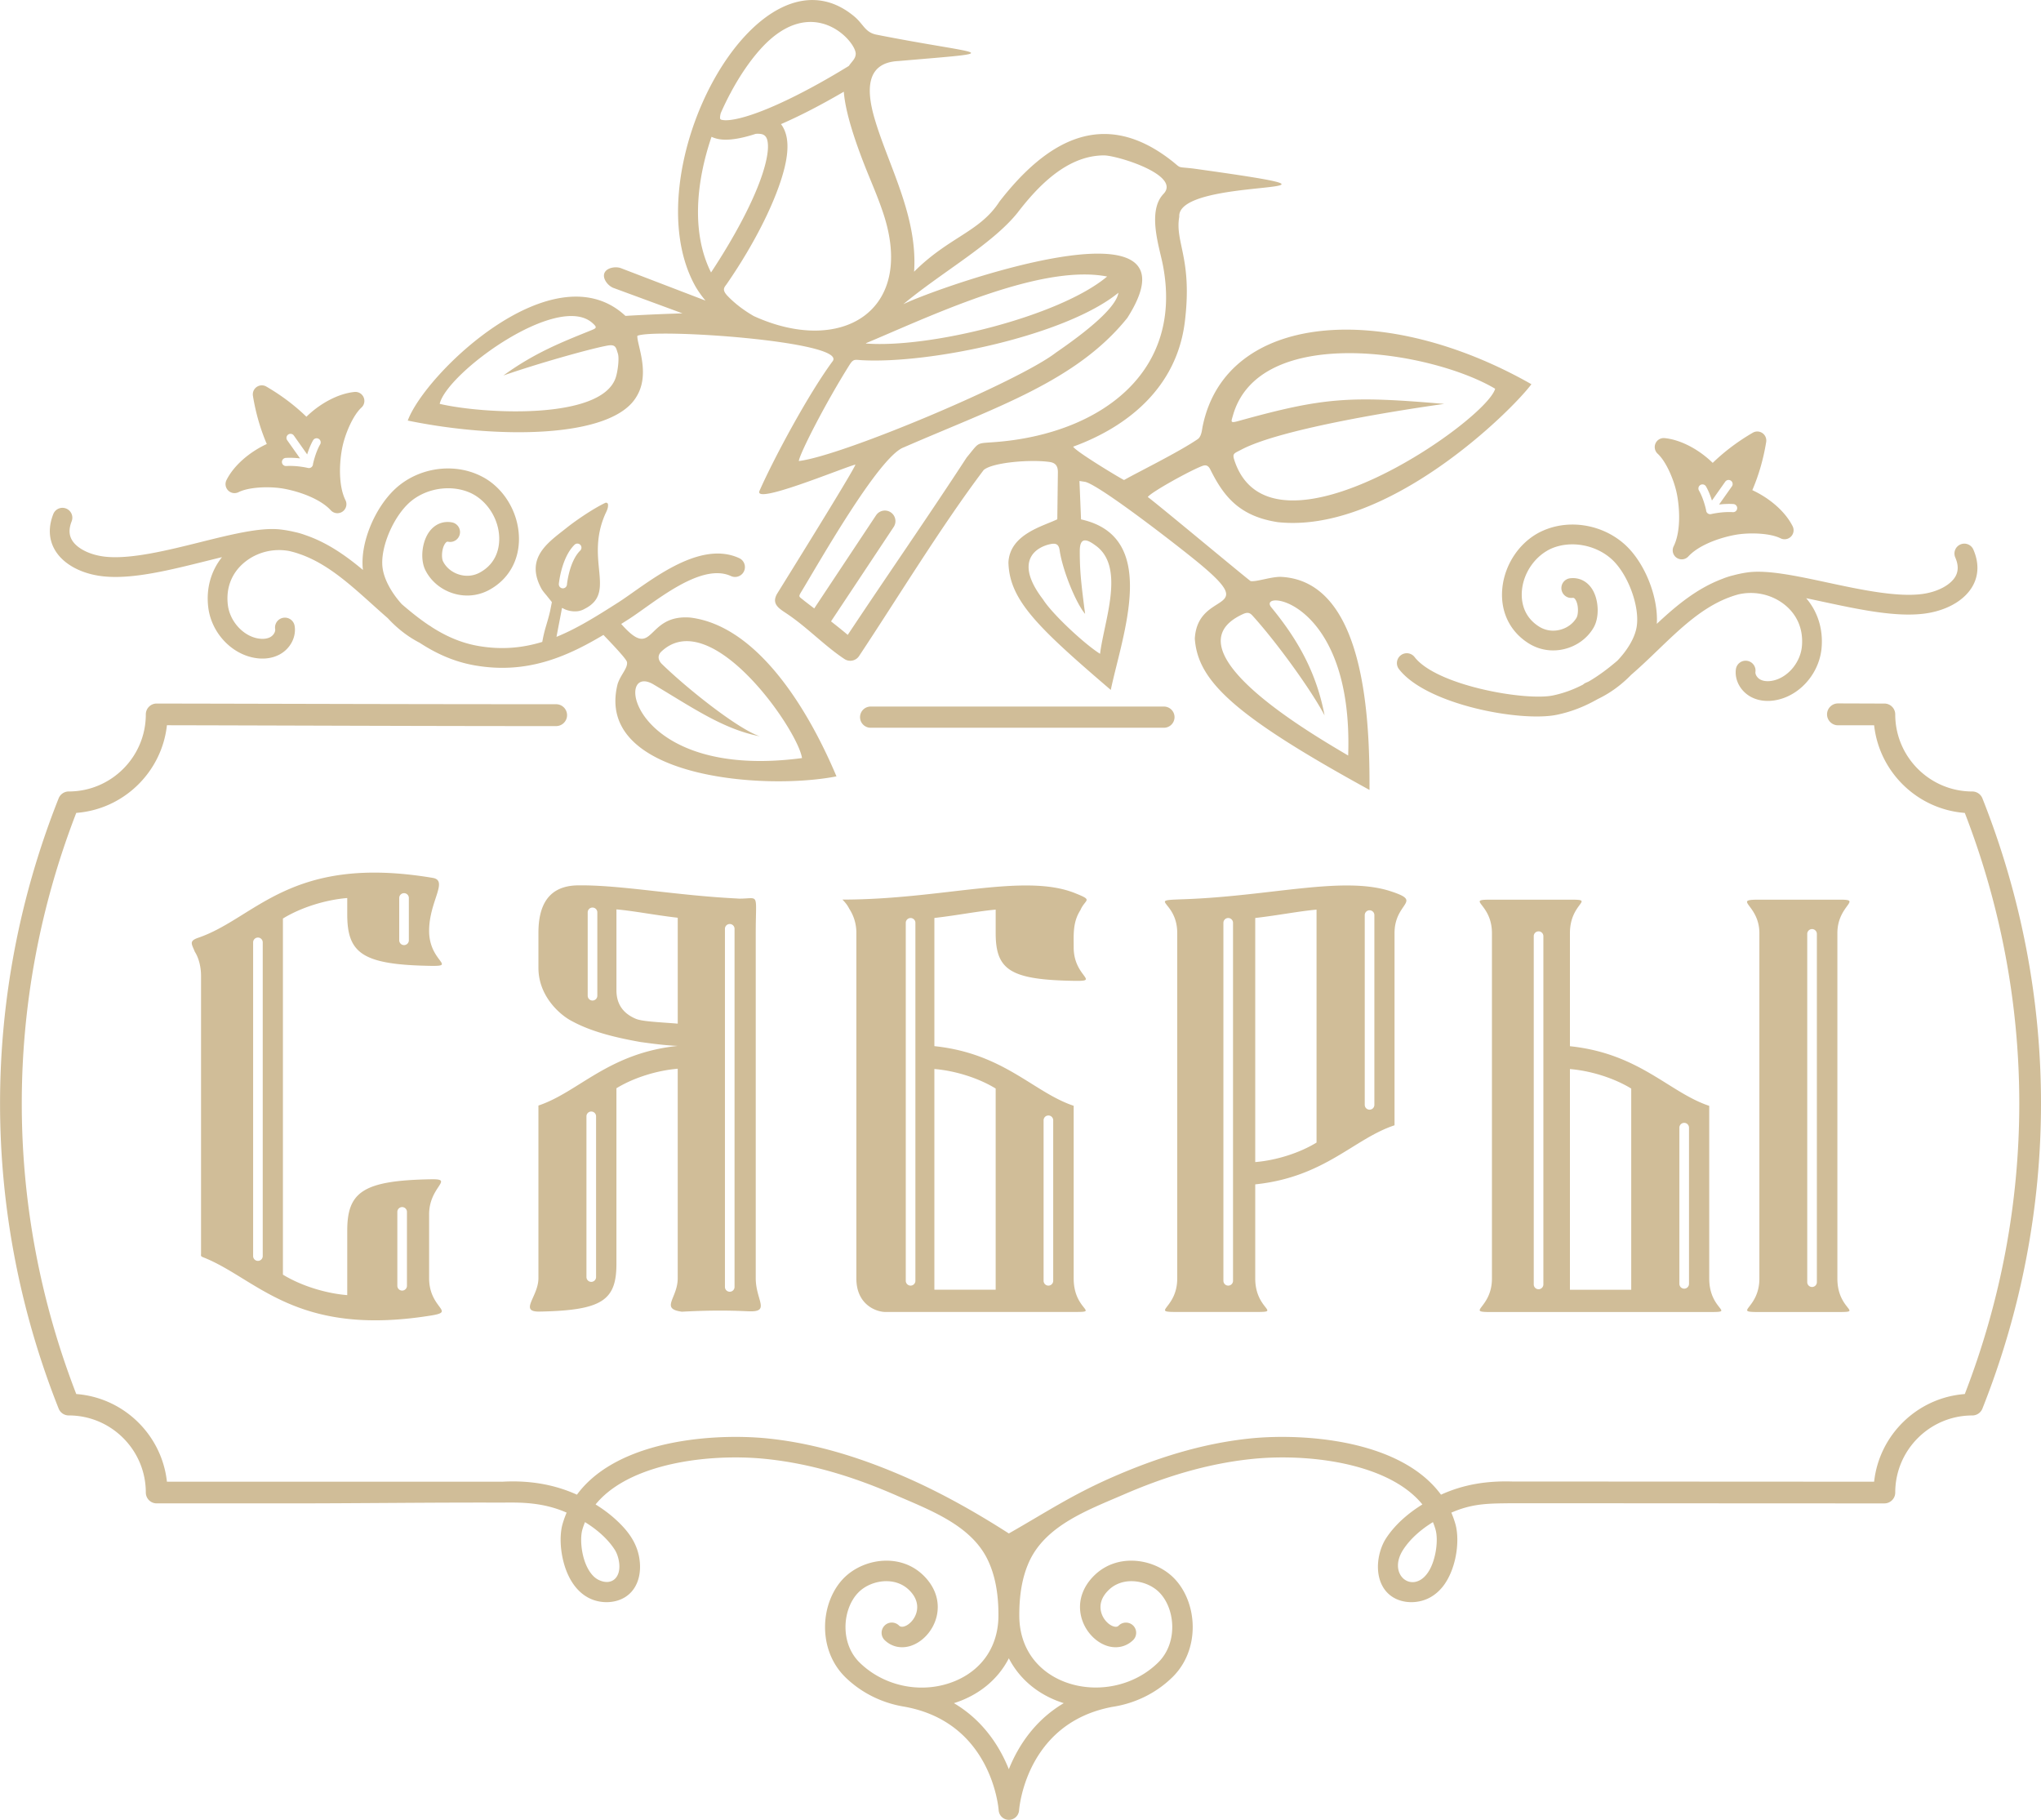 <svg xmlns="http://www.w3.org/2000/svg" width="119.861" height="106.857" viewBox="0 0 2574.49 2295.18" shape-rendering="geometricPrecision" text-rendering="geometricPrecision" image-rendering="optimizeQuality" fill-rule="evenodd" clip-rule="evenodd"><path d="M1079.04 585.89c-1.86 7.17-90.52 149.5-98.41 162.3-7.92 12.86 1.19 18.74 10.62 24.97 26.79 17.71 48.45 41.14 73.91 58 6.14 4.06 14.42 2.38 18.48-3.76 49.2-74.12 103.97-164.15 157.15-234.59 11.24-9.77 59.77-13.61 83.48-10.11 9.17 1.35 10.25 7.71 10.12 13.7l-.73 58.54c-18.31 8.86-59.91 18.85-61.64 54.47 1.23 47.41 36.51 81.44 129.1 160.74 14.79-70.36 62.01-193.19-37.51-215.09l-2-48.46 7.54 1.19c19.6 5.34 115.5 79.8 141.04 100.71 81.98 67.14.54 33.91-3.07 96.91 3.66 53.4 49.22 96.98 220.34 190.86.41-86.29-4.84-262.4-110.74-268.67-12.33-.75-31.73 6.52-39.19 5.26-1.49-.31-119.44-98.77-129.72-106 3.65-5.85 52.85-33.16 68.73-39.18 5.22-1.97 7.97.11 10.18 4.55 16.67 33.51 36.28 58.77 84.84 66.29 137.39 14.98 293.71-138.7 320.14-173.94-185.96-105.75-385.14-90.82-414.68 52.99-.91 3.99-1.23 12.87-6.32 16.33-24.42 16.61-74.56 41.15-92.83 51.5-4.1-1.71-61.82-36.55-64.18-42.08 68.61-25 130.62-74.56 140.83-157.46 9.84-79.92-12.75-99.99-7.02-132.49-3.35-52.83 279.65-24.35 17.79-60.8-23.09-2.72-13.45.75-29.43-11.45-85.08-65.04-155.87-23.19-215.09 52.99-24.76 38.55-63.65 44.52-107.75 88.57 4.8-70.17-32.66-134.19-49.93-193.44-10.22-35.08-11.31-70.31 30.23-72.27 142.23-12.24 107.4-6.57-26.94-33.11-15.31-2.7-16.86-13.2-28.98-23.27C955.59-80.63 796.51 217.35 877.22 361.21c4.42 7.63 8.98 13.44 12.65 17.9l-106.55-40.86c-6.89-2.62-18.34-.59-20.96 6.3-2.62 6.88 4.53 15.96 11.41 18.58l87.09 32.07c-16.61.56-39.89 1.32-71.93 3.21-90.32-84.13-252.69 72.52-274.59 132.02 110.97 22.94 257.41 23.36 288.61-30.32 17.84-29.09.29-65.57 1-76.58 22.6-9.65 263.32 6.89 246.54 31.77-30.28 40.86-73.89 121.73-92.45 163.73-8.03 18.17 102.81-28.15 120.98-33.13zm-782.89 36.04c-1.66.05-3.3-.27-4.81-.92-.65-.28-1.28-.63-1.88-1.04-.6-.41-1.16-.87-1.66-1.37-1.72-1.73-2.8-3.92-3.17-6.21-.37-2.29-.03-4.71 1.06-6.89 4.64-9.27 11.98-18.27 21.08-26.24 8.61-7.54 18.79-14.17 29.75-19.26-3.94-9.21-7.35-18.74-10.2-28.49-3.05-10.47-5.5-21.26-7.28-32.31-.34-2.17-.05-4.34.77-6.28.84-1.94 2.2-3.65 4-4.89 1.82-1.24 3.9-1.92 6.02-2.01 2.09-.08 4.21.42 6.13 1.55 9.68 5.61 18.88 11.74 27.58 18.33 8.13 6.18 15.81 12.75 22.96 19.69 8.66-8.43 18.49-15.57 28.61-20.91 10.68-5.65 21.72-9.3 32.04-10.33 2.43-.24 4.81.31 6.83 1.48 2.01 1.16 3.65 2.95 4.65 5.19 1 2.22 1.23 4.64.76 6.92a11.43 11.43 0 01-3.44 6.07c-5.22 4.79-10.21 12.68-14.39 21.52-4.75 10.05-8.41 21.29-10.14 30.61-2.01 10.89-3.14 24.1-2.26 36.74.7 10.24 2.71 20.08 6.62 27.97 1.26 2.53 1.49 5.34.81 7.91-.67 2.57-2.23 4.9-4.56 6.5-2.33 1.6-5.07 2.22-7.7 1.93-2.63-.29-5.16-1.52-7.07-3.6-5.97-6.46-14.44-11.85-23.74-16.15-11.5-5.33-24.26-9-35.14-11.02-9.31-1.71-21.12-2.31-32.22-1.45-9.75.74-18.91 2.59-25.25 5.76-1.51.75-3.13 1.14-4.76 1.19zm1954.58 58.18c1.65.05 3.3-.27 4.81-.92.65-.28 1.28-.63 1.89-1.04.6-.41 1.16-.87 1.66-1.37 1.72-1.73 2.8-3.92 3.17-6.2.37-2.3.02-4.72-1.06-6.9-4.64-9.26-11.98-18.26-21.08-26.23-8.61-7.55-18.8-14.18-29.76-19.26 3.95-9.21 7.35-18.73 10.21-28.49 3.05-10.46 5.5-21.25 7.28-32.3.34-2.17.05-4.34-.78-6.28-.83-1.94-2.19-3.65-4-4.89-1.81-1.24-3.9-1.92-6.02-2.01-2.08-.08-4.21.43-6.12 1.55a268.21 268.21 0 00-27.58 18.33c-8.14 6.18-15.81 12.75-22.96 19.69-8.66-8.43-18.49-15.57-28.62-20.91-10.68-5.64-21.71-9.3-32.03-10.33-2.44-.24-4.81.31-6.83 1.48a11.263 11.263 0 00-4.65 5.19c-1 2.22-1.23 4.64-.76 6.92.47 2.27 1.64 4.42 3.43 6.08 5.23 4.78 10.22 12.68 14.4 21.51 4.75 10.05 8.41 21.3 10.14 30.62 2.01 10.88 3.13 24.09 2.26 36.73-.71 10.24-2.71 20.09-6.62 27.97a11.367 11.367 0 00-.81 7.91c.67 2.57 2.24 4.9 4.57 6.5a11.36 11.36 0 007.7 1.93c2.63-.29 5.16-1.51 7.07-3.59 5.97-6.46 14.43-11.85 23.74-16.16 11.5-5.33 24.26-9 35.14-11.02 9.31-1.71 21.12-2.31 32.22-1.45 9.75.74 18.91 2.59 25.24 5.76 1.52.75 3.14 1.14 4.77 1.19zm-107.7-61.49c-1.4-2.46-.55-5.6 1.91-7.01 2.46-1.4 5.59-.55 7 1.91 3.33 5.8 5.79 12.39 7.48 17.77l16.79-23.79a5.138 5.138 0 017.15-1.24c2.31 1.63 2.87 4.83 1.24 7.14l-16.18 22.91c5.22-.6 11.58-1 18.01-.6 2.83.16 4.98 2.59 4.82 5.42a5.124 5.124 0 01-5.42 4.81c-13.86-.85-27.43 2.44-27.46 2.44a5.143 5.143 0 01-6.17-3.83 5.05 5.05 0 01-.13-1.14c-.74-3.36-3.63-15.35-9.04-24.8zM403.85 560.44c1.4-2.46.55-5.6-1.91-7.01-2.46-1.4-5.6-.55-7.01 1.91-3.32 5.8-5.79 12.39-7.47 17.77l-16.8-23.79c-1.62-2.31-4.82-2.87-7.14-1.24a5.126 5.126 0 00-1.24 7.14l16.18 22.91c-5.23-.6-11.58-1-18.01-.6a5.123 5.123 0 00-4.82 5.41c.16 2.83 2.6 4.98 5.42 4.82 13.86-.86 27.42 2.44 27.46 2.44 2.76.64 5.52-1.07 6.16-3.84.09-.38.14-.76.14-1.14.74-3.36 3.63-15.35 9.04-24.8zm298.12 242.74c1.57-8.44 3.34-17.58 4.58-23.94l1.54-8.08c.58-3.46.8-4.38.9-4.37.43.07 1.22.5 2.15.99 5.12 2.73 12.6 3.94 18.37 2.97 2.73-.46 5.59-1.44 7.79-2.78 22.08-11.03 20.47-27.78 18.27-50.37-1.79-18.51-3.99-41.2 7.25-67.78.46-1.1.93-2.1 1.38-3.05 1.65-3.51 3.01-6.43 2.75-10.42-.01-.33-.08-.67-.24-.98a2.417 2.417 0 00-3.23-1.14c-6.93 3.3-15.25 8.18-23.39 13.44-9.44 6.1-18.69 12.72-25.3 17.98l-4.9 3.86c-21.89 17.1-46.43 36.31-27.26 72.36 1.55 2.93 4.27 6.15 6.74 9.07l6.75 8.43c.85-4.36-2.97 15.38-2.25 11.45-3.89 16.62-6.82 21.7-9.85 38.76-24.52 7.51-50.84 10.29-80.65 5.12-22.02-3.83-41.19-12.51-59.03-23.97-.76-.65-1.62-1.23-2.57-1.71l-.2-.1c-12.03-7.98-23.49-17.19-34.84-26.99-13.11-14.56-22.41-31.49-24.22-46.2-3.18-25.85 14.75-66.84 36.89-84.37 21.33-16.86 52.65-20.42 76.14-8.69 19.89 10.27 33.77 32.52 34.18 56 .19 11.16-2.74 31.64-24.53 43.46-8.07 4.4-17.42 5.23-26.38 2.39-8.92-2.8-16.18-8.86-20-16.58-2.18-4.42-1.74-16.64 2.89-22.76 1.71-2.26 2.77-2.07 3.87-1.88 6.75 1.25 13.25-3.22 14.49-9.99 1.23-6.76-3.22-13.22-10.01-14.48-10.98-2.02-21.26 2.13-28.23 11.34-9.64 12.78-12.09 35.13-5.33 48.79 6.8 13.75 19.45 24.44 34.79 29.3 15.46 4.91 31.73 3.39 45.79-4.24 24.35-13.23 38.02-37.21 37.53-65.76-.55-32.52-19.57-63.9-47.94-77.85-32.33-16.17-73.61-11.56-102.69 11.46-29.31 23.17-50.45 72.13-46.16 106.9l.01.05c-21.99-18.36-45.5-34.82-73.12-44.11a94.019 94.019 0 00-13.68-3.9c-5.67-1.34-11.5-2.37-17.53-3.05-25.04-2.86-61.81 6.3-100.72 16-40.81 10.17-87.07 21.69-119.31 18.44-19.32-1.96-36-10.12-42.5-20.77-4.08-6.68-4.28-14.51-.58-23.94 2.52-6.4-.62-13.61-7.03-16.14-6.4-2.52-13.62.63-16.14 7.03-13.09 33.28 4.54 59.69 35.74 71.96 8.48 3.33 17.93 5.6 28.02 6.62 36.55 3.7 82.94-7.87 127.82-19.04 7.18-1.79 14.3-3.56 21.24-5.24-13.99 17.49-20.22 39.71-17.33 63.35 3.27 26.86 21.81 50.65 46.09 60.19 2.27.89 4.6 1.67 6.97 2.3 13.27 3.56 26.27 2.54 36.6-2.91 13.69-7.18 21.61-22.08 19.28-36.21-1.1-6.79-7.53-11.37-14.3-10.25-6.79 1.11-11.37 7.52-10.26 14.3.58 3.47-2.26 8.03-6.31 10.16-4.7 2.47-11.46 2.78-18.56.89-17.68-4.76-32.45-22.21-34.79-41.47-2.72-22.15 5.28-41.69 22.51-55.02 15.68-12.14 36.03-16.73 55.37-12.96 3.83.91 7.58 1.97 11.25 3.21l.82.31c.49.19.97.35 1.47.48 33.67 11.92 61.32 36.77 90.22 62.74 6.62 5.97 13.29 11.97 20.08 17.86 10.44 11.4 22.8 21.43 36.1 28.83 1.32.74 2.66 1.45 4.01 2.14 20.63 13.48 43.36 24.04 69.92 28.62 65.24 11.32 115.52-10.77 161.99-38.47 10.34 10.82 28.87 30.09 29.71 34.21 1.27 7.52-8.09 16.03-11.8 27.65-29.7 117.2 182.21 134.89 276.04 116.53-38.07-90.31-102.1-190.16-184.38-200.28-57.48-4.55-44.62 56.3-87.15 8.05l9.32-5.92c30.98-19.7 90.36-72.28 129.09-54.49 6.24 2.87 13.63.15 16.5-6.11 2.87-6.24.14-13.64-6.1-16.5-52.62-24.18-118.08 33.97-152.86 56.1-3.91 2.48-7.81 4.97-11.7 7.42l-.14-.18-.15.36c-21.58 13.6-42.94 26.38-65.55 35.59zm256.42 125.45c-45.84-8.95-83.89-35.53-133.9-65.33-50.7-30.21-30.56 121.72 187.16 92.81-5.26-35.72-114.45-193.28-177.28-134.47-6.02 5.63-3.5 11.89.56 15.84 32.44 31.59 96.1 82.02 123.46 91.14zm-243.26-191.2c-.3 2.82-2.83 4.85-5.64 4.56-2.82-.3-4.85-2.83-4.56-5.64.02-.1 3.09-32.89 19.78-49.29a5.121 5.121 0 017.25.06 5.121 5.121 0 01-.06 7.25c-14 13.74-16.76 42.98-16.77 43.07zm383.09 180.42c-7.38 0-13.36-5.98-13.36-13.36 0-7.38 5.98-13.37 13.36-13.37h369.96c7.38 0 13.36 5.99 13.36 13.37 0 7.38-5.98 13.36-13.36 13.36h-369.96zM737.89 1919.72c-1.25 3.18-2.39 6.25-3.33 9.56-1.96 6.88-2.08 18.22.26 29.7 1.92 9.44 5.49 18.88 11.02 25.85 2.83 3.55 5.89 6.14 9.24 7.75 16.07 7.77 27.93-2.37 26.01-20.69-.68-6.54-2.83-13.01-5.76-17.51-4.42-6.84-10.17-13.42-17.05-19.59-6.02-5.4-12.85-10.46-20.39-15.08zm-527.39-50.99h422.6l-.06.08c16.41-.97 32.62-.29 48.49 2.34 15.8 2.62 31.25 7.18 46.22 13.97 21.28-29 54.99-47.35 91.96-58.38 52.28-15.59 111.23-16.56 150.36-12.36 61.88 6.59 120.45 25.73 175.76 50.24 44.35 19.66 87.3 44.11 126.72 69.41 46.43-26.43 79.07-48.34 129.74-70.59 54.51-23.94 112.2-42.58 173.06-49.06 39.11-4.2 98.07-3.22 150.35 12.36 36.98 11.02 70.68 29.38 91.96 58.37 29.22-13.27 58.76-17.61 90.68-16.57 152.2 0 303.68.19 455.66.19 6.49-59.19 54.63-106.03 114.37-110.54 91.64-236.68 91.64-496.26 0-732.92-59.74-4.53-107.87-51.38-114.37-110.56-12.74 0-32.85.05-45.58.05-7.59 0-13.8-6.21-13.8-13.8 0-7.59 6.21-13.79 13.8-13.79 17.06 0 41.47.17 58.52.17 7.56 0 13.69 6.11 13.69 13.69 0 53.6 43.62 97.21 97.22 97.21 5.62 0 10.65 3.43 12.74 8.64 98.54 248.18 98.54 521.52 0 769.69a13.707 13.707 0 01-12.74 8.63c-53.6 0-97.22 43.62-97.22 97.22 0 7.55-6.13 13.69-13.69 13.69-157.51 0-314.55-.19-472.06-.19-26.43.34-45.68.19-70.79 10.42-1.1.44-2.25.93-3.39 1.43.71 1.65 1.39 3.34 2.04 5.07 1.15 3.04 2.18 6.14 3.07 9.24 3.16 11.1 3.29 26.49.24 41.64-2.76 13.65-8.12 27.2-16.17 37.37-5.37 6.7-11.69 11.72-18.71 15.02-13.52 6.33-30.96 6.34-43.9-1.54-5.94-3.61-10.72-8.76-14-15.25-4.47-8.77-5.78-19-4.92-28.88.99-11.29 4.82-22.28 9.95-30.21 5.53-8.49 12.59-16.62 20.94-24.18 7.36-6.67 15.73-12.92 24.95-18.61-18.53-22.8-48.08-37.91-81.19-47.17-44.52-12.46-95.38-14.31-134.9-10.07-56.8 6.01-110.09 22.77-161.17 44.93-44.49 19.29-98.44 38.76-119.12 85.28-8.26 18.56-12.15 40.61-12.09 66.72-.06 26.53 9.34 47.6 24.19 62.75 9.1 9.28 20.26 16.37 32.55 21.14 12.36 4.81 25.85 7.28 39.53 7.31 28.1.06 57.05-10.12 78.84-31.48 5.73-5.63 10.18-12.42 13.19-19.97 3.04-7.6 4.63-15.99 4.64-24.79 0-8.68-1.58-17.16-4.49-24.78-2.88-7.56-7.06-14.23-12.27-19.36-8.19-8.05-20.42-13.21-32.82-13.7-10.98-.43-22.06 2.82-30.49 11-4.86 4.68-7.66 9.29-9.1 13.54-1.87 5.47-1.53 10.44-.56 14.26 1.16 4.58 3.43 8.52 6.15 11.59 3.06 3.47 6.63 5.8 9.77 6.68l.03.01c2.06.6 3.52.45 4.52.06.89-.34 1.49-.93 1.78-1.23l.05-.04c2.53-2.48 5.84-3.69 9.12-3.66 3.3.03 6.61 1.32 9.1 3.82l.04.04c2.48 2.57 3.69 5.87 3.65 9.15a12.78 12.78 0 01-3.86 9.06c-4.15 4.06-9.11 6.79-14.49 8.1-5.34 1.3-11.1 1.2-16.89-.39h-.04c-8-2.29-15.41-7.15-21.35-13.63-5.9-6.42-10.39-14.48-12.61-23.23-2.39-9.43-2.08-18.89.8-27.89 2.85-8.92 8.21-17.35 15.93-24.81 13.81-13.37 31.34-18.83 48.59-18.31 19.09.58 37.85 8.52 50.75 21.17 7.7 7.54 13.85 17.19 18.05 27.93 4.17 10.72 6.45 22.59 6.45 34.63-.01 12.28-2.28 24.03-6.59 34.7-4.33 10.72-10.72 20.39-18.96 28.47-10.27 10.07-21.98 18.29-34.57 24.53a139.712 139.712 0 01-40.87 12.88c-36.86 6.81-62.25 23.54-79.69 42.82-33.94 37.51-38.11 84.7-38.33 87.68-.25 3.4-1.78 6.4-4.08 8.55a12.794 12.794 0 01-8.79 3.48c-3.39 0-6.48-1.32-8.79-3.47a12.992 12.992 0 01-4.08-8.56c-.23-3.01-4.43-50.73-38.94-88.36-17.76-19.35-43.6-36.04-81.15-42.52-13.76-2.32-27.19-6.7-39.71-13.01-12.27-6.19-23.66-14.23-33.66-24-8.24-8.09-14.63-17.75-18.96-28.47-4.31-10.68-6.58-22.43-6.59-34.71-.01-12.03 2.26-23.91 6.44-34.62 4.2-10.78 10.33-20.43 18.02-27.95 12.91-12.65 31.68-20.6 50.77-21.17 17.24-.52 34.79 4.94 48.59 18.31 7.72 7.46 13.09 15.9 15.94 24.81 2.88 9 3.19 18.46.81 27.89-2.22 8.76-6.72 16.81-12.62 23.24-5.95 6.48-13.35 11.33-21.34 13.62h-.05c-5.79 1.59-11.55 1.69-16.89.39-5.39-1.32-10.34-4.04-14.48-8.09-2.55-2.5-3.84-5.78-3.86-9.08-.03-3.26 1.18-6.55 3.63-9.11l.1-.1c2.48-2.54 5.76-3.82 9.06-3.84 3.25-.02 6.51 1.19 9.04 3.62l.15.15c2.14 2.19 5.81 1.84 9.55-.18 2.26-1.22 4.5-3.04 6.49-5.3 2.01-2.29 3.76-5.04 5-8.13 3.6-8.89 2.78-20.48-8.47-31.31-8.43-8.2-19.52-11.45-30.5-11.02-12.4.5-24.63 5.64-32.82 13.7-5.2 5.12-9.38 11.8-12.27 19.35-2.91 7.62-4.5 16.12-4.49 24.8 0 8.85 1.6 17.23 4.62 24.81 3.01 7.54 7.46 14.3 13.2 19.95 15.74 15.42 35.8 25.47 57 29.53 21.2 4.05 43.54 2.12 63.82-6.42 17.31-7.31 30.91-18.51 40.15-32.61 9.25-14.11 14.17-31.18 14.13-50.23.07-27.91-4.4-51.2-13.87-70.53-21.12-43.11-72.57-62.02-114.72-80.46-51.79-22.66-105.83-39.84-163.46-45.94-39.52-4.24-90.39-2.39-134.92 10.07-33.11 9.26-62.65 24.37-81.2 47.17 9.21 5.69 17.58 11.93 24.95 18.61 16.56 15 28.88 31.44 30.89 54.38.87 9.89-.44 20.12-4.92 28.88-3.29 6.49-8.05 11.62-14 15.25-12.85 7.83-30.36 7.93-43.84 1.62-20.3-9.51-30.72-31.5-34.94-52.48-3.05-15.14-2.93-30.53.24-41.63.94-3.23 1.96-6.32 3.07-9.25.65-1.73 1.32-3.42 2.03-5.06l-3.39-1.45c-12.96-5.3-26.34-8.41-39.88-9.93-15.68-1.76-27.93-1.26-42.49-1.26-77.88-.29-179.58.97-258.89.97H197.61c-7.55 0-13.68-6.14-13.68-13.69 0-53.6-43.62-97.22-97.22-97.22-5.62 0-10.66-3.41-12.74-8.63-98.54-248.18-98.54-521.52 0-769.69 2.08-5.2 7.12-8.64 12.74-8.64 53.6 0 97.22-43.62 97.22-97.21 0-7.57 6.13-13.69 13.68-13.69 178.4.33 325.48.86 503.88.86 7.59 0 13.8 6.21 13.8 13.8 0 7.59-6.21 13.79-13.8 13.79-174.08 0-316.85-.71-490.93-1.08-6.5 59.18-54.63 106.03-114.37 110.56-91.63 236.66-91.63 496.24 0 732.92 59.75 4.51 107.87 51.35 114.37 110.54zm1596.99 50.99c-7.53 4.62-14.38 9.68-20.39 15.08-6.88 6.17-12.62 12.75-17.05 19.58-25.13 38.58 27.92 66.79 40.52 4.59 2.33-11.48 2.21-22.8.24-29.67-.67-2.4-1.44-4.7-2.26-6.92l-1.06-2.66zm-604.24 228.33c16.71 9.86 30.05 21.94 40.7 34.76 13.31 15.99 22.4 33.14 28.58 48.55 6.19-15.42 15.28-32.56 28.58-48.55 10.65-12.82 24-24.89 40.7-34.75-15.06-4.72-28.96-11.98-40.87-21.66-11.59-9.42-21.31-21.11-28.4-34.92-7.1 13.82-16.82 25.51-28.42 34.94-11.91 9.66-25.8 16.93-40.86 21.63zM777.57 1146.93c23.19 2.11 47.08 7.03 77.31 10.55v133.54c-27.41-2.11-45.69-2.82-53.42-6.32-16.16-7.04-23.89-18.98-23.89-35.85v-101.91zm136.85 24.52c0-3.35 2.72-6.07 6.06-6.07 3.35 0 6.07 2.72 6.07 6.07v451.65c0 3.35-2.72 6.07-6.07 6.07-3.34 0-6.06-2.72-6.06-6.07v-451.65zm-173.11-20.76c0-3.34 2.72-6.06 6.07-6.06s6.07 2.72 6.07 6.06v105.14c0 3.35-2.72 6.07-6.07 6.07s-6.07-2.72-6.07-6.07v-105.14zm-240.12 377.78c0-3.35 2.72-6.07 6.06-6.07 3.35 0 6.07 2.72 6.07 6.07v93.19c0 3.34-2.72 6.06-6.07 6.06-3.34 0-6.06-2.72-6.06-6.06v-93.19zm-181.91-339.93c0-3.35 2.72-6.07 6.06-6.07 3.35 0 6.07 2.72 6.07 6.07v395.64c0 3.35-2.72 6.07-6.07 6.07-3.34 0-6.06-2.72-6.06-6.07v-395.64zm1615.37-7.85c0-3.34 2.72-6.06 6.07-6.06s6.07 2.72 6.07 6.06v439.25c0 3.35-2.72 6.07-6.07 6.07s-6.07-2.72-6.07-6.07v-439.25zm344.98-2.84c0-3.35 2.72-6.07 6.07-6.07s6.07 2.72 6.07 6.07v439.25c0 3.35-2.72 6.07-6.07 6.07s-6.07-2.72-6.07-6.07v-439.25zm-161.27 244.39c0-3.34 2.72-6.07 6.07-6.07 3.34 0 6.06 2.73 6.06 6.07v196.97c0 3.35-2.72 6.07-6.06 6.07-3.35 0-6.07-2.72-6.07-6.07v-196.97zm-801.99-9.31c0-3.34 2.72-6.06 6.07-6.06 3.34 0 6.06 2.72 6.06 6.06v202.45c0 3.34-2.72 6.07-6.06 6.07-3.35 0-6.07-2.73-6.07-6.07v-202.45zm405.11-258.79c0-3.35 2.72-6.07 6.07-6.07s6.07 2.72 6.07 6.07v239.33c0 3.35-2.72 6.07-6.07 6.07s-6.07-2.72-6.07-6.07v-239.33zm-1217.9-21.61c0-3.34 2.72-6.06 6.07-6.06s6.07 2.72 6.07 6.06v53.38c0 3.35-2.72 6.07-6.07 6.07s-6.07-2.72-6.07-6.07v-53.38zm236.16 275.4c0-3.34 2.72-6.06 6.07-6.06 3.34 0 6.07 2.72 6.07 6.06v202.71c0 3.35-2.73 6.07-6.07 6.07-3.35 0-6.07-2.72-6.07-6.07v-202.71zm803.45-244.04c0-3.35 2.72-6.07 6.07-6.07s6.07 2.72 6.07 6.07v451.48c0 3.34-2.72 6.07-6.07 6.07s-6.07-2.73-6.07-6.07v-451.48zm-400.66 0c0-3.35 2.72-6.07 6.07-6.07s6.07 2.72 6.07 6.07v451.48c0 3.34-2.72 6.07-6.07 6.07s-6.07-2.73-6.07-6.07v-451.48zm1175.12 12.95c0-35.28 31.94-42.17 3.52-42.17h-102.2c-34.57 0 .29 5.92.29 42.17v435.75c0 38.83-34.79 42.18.11 42.18h96.57c37.13 0 1.7-.93 1.7-42.18v-435.75zm-337.36 171.48c26.01 2.12 55.52 11.25 77.32 24.61v253.74h-77.32v-278.34zM2156 1612.59v-217.87c-50.61-16.86-87.85-66.07-175.71-75.21v-142.67c0-38.9 32.79-42.17.57-42.17h-99.58c-33.66 0 .63 3.85.63 42.17v435.75c0 37.91-33.87 42.18-1.23 42.18h273.45c37.38 0 1.88-.82 1.88-42.18zm-1476.84-.4c0 23.26-25.26 42.53 1.7 42 78.53-1.54 96.7-13.95 96.7-60.28v-221.39c21.79-13.35 51.31-22.49 77.31-24.61v264.27c0 25.22-22.67 38.37 5.28 42.17 45.27-2.47 70.53-1.06 84.16-.52 28.13 1.12 8.97-13.87 8.97-41.65v-435.75c0-51.44 5.04-43.2-19.85-43.06-1.76.01-3.53-.16-5.29-.26-78.13-4.02-146.08-17.23-199.29-16.47-6.7.09-12.87.96-18.43 2.75-19.4 6.23-31.25 23.51-31.25 57.04v44.28c0 35.84 27.41 59.74 42.87 67.47 26 14.05 58.34 21.09 85.75 26.01 15.46 2.11 30.92 4.21 47.08 4.91-87.84 9.14-125.11 58.34-175.71 75.21v217.88zm-137.88-80.68c0-35.48 32.34-44.71 2.32-44.19-85.89 1.49-105.59 16.08-105.59 64.87v81.25c-27.29-2.22-58.28-11.82-81.14-25.85v-449.12c22.86-14.04 53.85-23.64 81.14-25.86v20.68c0 48.88 19.22 63.12 102.46 64.82 37.62.76.81-4.01.81-44.14 0-37.2 24.72-63.39 4.55-66.77-179.41-30.13-223.08 50.62-295.58 75.45-12.15 4.16-8.58 7.63-4.5 17.71 5.16 8.13 7.85 19.42 7.85 30.49v350.54c-.06 1.88-.7 3 2.46 4.23 68.1 26.66 116.23 101.11 287.4 73.57 32.29-5.19-2.18-8.24-2.18-47.18v-80.51zm1119.39-90.48c-21.79 13.35-51.31 22.48-77.32 24.6v-307.84c30.22-3.52 54.12-8.43 77.32-10.55v293.79zm-482.06-92.78c26.01 2.12 55.53 11.25 77.32 24.61v253.73h-77.32v-278.33zm-115.96-213.66c3.52 3.51 6.33 7.03 8.43 11.24 4.93 7.73 9.14 17.57 9.14 30.93v435.75c0 32.53 24.29 41.92 36.29 42.17h233.63c40.95 0 4.19.35 4.19-42.17v-217.88c-50.6-16.86-87.85-66.06-175.71-75.21v-161.65c30.23-3.52 54.13-8.43 77.32-10.55v29.53c0 46.78 18.53 58.97 99.01 60.31 33.53.54-.61-4.64-.61-42.05 0-16.94-1.23-31.86 8.43-47.08 6.2-14.42 16.97-12-6.79-21.5-64.46-25.75-167.88 8.15-293.31 8.15zm696.41 42.17c0-39.49 36.75-39.14-5.01-52.73-60.17-19.6-151.26 6.3-261.01 10.1-47.94 1.66-8.09.84-8.09 42.63v435.75c0 38.52-34.47 42.17-.33 42.17h99.18c33.61 0-.45-2.25-.45-42.17v-118.78c87.85-9.13 124.4-57.63 175.71-74.49v-242.48zm256.77-295.29l-.72.34c-15.47 8.82-32.33 15.75-51.27 19.67-45.44 9.43-164.49-12.66-199.18-57.56-4.21-5.43-3.2-13.26 2.24-17.45 5.45-4.22 13.26-3.21 17.46 2.23 27.93 36.12 140.06 55.55 174.43 48.43 13.73-2.86 26.27-7.59 38.02-13.69 1.05-.97 2.3-1.79 3.72-2.4 1.09-.45 2.17-.93 3.25-1.42 12.83-7.43 24.75-16.44 36.34-26.35 12.51-13.06 21.63-28.11 24.17-41.65 4.8-25.6-10.53-67.65-31.52-86.52-20.23-18.17-51.25-23.69-75.44-13.46-20.49 9-35.74 30.34-37.63 53.74-.88 11.13.75 31.75 21.76 44.92 7.77 4.9 17.06 6.32 26.17 4.04 9.08-2.23 16.71-7.84 21.01-15.29 2.44-4.28 2.78-16.5-1.45-22.9-1.57-2.35-2.63-2.23-3.75-2.11-6.81.83-13.02-4.04-13.83-10.88-.8-6.83 4.05-12.99 10.89-13.82 11.08-1.33 21.08 3.46 27.46 13.09 8.82 13.35 9.86 35.82 2.26 49.02-7.65 13.31-20.94 23.18-36.56 27.06-15.73 3.94-31.88 1.4-45.44-7.1-23.47-14.73-35.61-39.52-33.32-67.99 2.59-32.42 23.54-62.55 52.73-74.69 33.28-14.11 74.18-6.92 101.78 17.88 25.35 22.78 42.58 66.54 40.49 100.18 24.61-23.05 50.71-44.79 82.84-56.79 4.42-1.8 8.94-3.26 13.51-4.35 5.64-1.53 11.46-2.76 17.49-3.64 24.93-3.69 61.98 4.25 101.2 12.66 41.12 8.82 87.72 18.81 119.85 14.48 19.25-2.6 35.65-11.29 41.79-22.15 3.86-6.82 3.8-14.65-.22-23.95-2.72-6.32.17-13.64 6.49-16.37 6.31-2.73 13.64.19 16.36 6.49 14.19 32.83-2.56 59.81-33.33 73.09-8.36 3.61-17.74 6.19-27.78 7.55-36.4 4.9-83.16-5.13-128.38-14.82-7.24-1.55-14.41-3.09-21.41-4.54 14.56 17.02 21.53 39.02 19.43 62.75-2.39 26.95-20.13 51.34-44.09 61.68-2.23.97-4.54 1.82-6.88 2.52-13.14 4-26.16 3.41-36.67-1.7-13.91-6.73-22.32-21.36-20.47-35.56.88-6.84 7.14-11.62 13.95-10.72 6.82.89 11.62 7.14 10.72 13.95-.45 3.5 2.53 7.96 6.65 9.95 4.78 2.31 11.54 2.4 18.57.28 17.51-5.34 31.7-23.27 33.41-42.59 1.99-22.23-6.66-41.49-24.31-54.25-16.09-11.62-36.59-15.53-55.81-11.11-3.79 1.02-7.49 2.22-11.11 3.56l-.8.33c-.49.21-.97.39-1.47.54-33.24 13.03-60.06 38.76-88.07 65.68-11.02 10.59-22.16 21.31-33.86 31.38-11.93 12.33-26.32 22.99-41.65 30.3zM1105.04 649.9c4.06-6.14 12.34-7.82 18.48-3.76 6.14 4.07 7.83 12.34 3.76 18.48l-79.05 119.08c7.48 5.85 14.96 11.84 21.1 17.02 49.27-74.22 101.56-149.36 149.99-223.69 18-21.68 10.15-17 42.56-20.04 126.09-11.87 231.66-87.34 204.8-223.53-4.32-21.96-19.84-67.15.93-88.88 22.7-23.74-58.6-48.62-75.16-48.58-47.45.15-84.4 40.35-109.18 72.6-32.03 39.66-95 74.45-143.87 115.1 41.71-20.66 384.25-142.25 282.58 17.27-64.22 79.98-166.06 112.78-281.97 163.25-31.38 11.32-108.38 147.98-129.52 182.58-3.9 6.39-2.18 5.66 3.21 10.29.97.84 6.19 4.78 13.37 10.27l77.98-117.48zM922.09 116.39l-1.06 1.73c-4.16 7.83-8.12 16-11.83 24.44-.65 2.35-.96 4.39-.95 6.12v.05c0 1.25.62 1.99 1.7 2.28 4.8 1.32 12.66.56 22.8-1.88 33.78-8.13 86.12-34.08 137.95-65.96 4.03-5.9 8.43-8.93 8.69-15.1.64-15.77-54.72-78.61-119.99-6.3-12.92 14.3-25.85 33.06-37.4 54.54l.1.06zm142.29-.73c-27.63 16.15-54.94 30.35-79.27 40.9 3.08 3.95 5.29 8.77 6.66 14.37 2.71 11.05 1.72 25.17-2.36 41.47-9.55 38.17-35.72 92.19-72.52 145.52-3.08 4.47-7.03 7.2 1.24 15.72 9.27 9.56 20.25 17.84 32.73 25.03 109.61 49.97 204.69-5.51 163.22-129.89-7.69-23.06-16.24-41.52-24.62-63.16-17.02-43.9-23.7-71.67-25.08-89.96zm-111.09 53.13c-5.23 1.7-10.2 3.12-14.86 4.24-14.07 3.39-26 4.16-34.95 1.7-2.15-.59-4.15-1.33-5.97-2.21-19.51 57.23-25.54 121.5-.61 171.11 33.99-51.49 59.73-101.73 68.61-137.2 3.13-12.53 4.08-22.67 2.36-29.62-1.02-4.17-3.37-6.86-7.25-7.68-2.08-.44-4.52-.55-7.34-.33zm443.23 179.98c-60.1 50.36-223.53 90.7-304.31 84.45l.35-.5c10.25-4.28 19.72-8.35 29.71-12.66 80.92-34.81 199.52-85.98 274.25-71.3zm14.25 20.44c-2.22 14.39-24.77 38.38-78.84 75.51-46.88 36.37-269.54 130.33-324.29 136.73.5-7.79 31.96-70.32 63.69-120.88 5.25-8.38 6.83-6.79 15.78-6.29 86.43 4.77 257.5-31.1 323.66-85.08zm475.2 121.06c-10.97 40.32-281.32 228.83-328.49 91.55-3.48-10.15-1.43-9.57 8.43-14.79 51.57-27.28 209.95-51.25 255.82-57.63-118.69-10.12-151-8.65-259.76 21.63-10.57 2.95-8.99.92-6.8-6.89 32.63-116.44 249.28-82.23 330.8-33.86zm-503.36 198.22c36.93 27.38 10.02 94.81 5 136.09-19.41-12.03-60.55-50.39-71.86-68.48-36.81-48-9.61-65.59 8.42-69.68 7.45-1.69 11.26-.49 12.44 7.53 3.9 26.56 21.14 67.53 32.14 80.3-5.36-40.82-6.76-55.6-6.72-79.5.02-19.89 11.22-13.21 20.59-6.26zm288.19 213.78c-9.81-51.65-31.71-93.14-67.16-136.26-19.26-23.36 103.78-12.01 96.93 186.89-38.69-23.12-232.2-133.3-132.49-178.51 5.69-2.58 8.58-1.52 11.8 2.04 30.32 33.35 74.26 94.08 90.92 125.85zM554.62 509.35c8.91-38.9 148.54-140.96 192.53-102.08 6.7 5.93 5.19 6.63-2.06 9.56-35.63 14.39-70.63 28.02-110.11 56.74 41.28-14.38 106.64-33.05 130.61-37.6 11.14-2.11 11.29 2.14 13.78 9.93 2.1 6.54-.45 24.11-2.87 30.81-18.74 53.69-168.04 45.31-221.88 32.64z" fill="#d0bd98"/></svg>